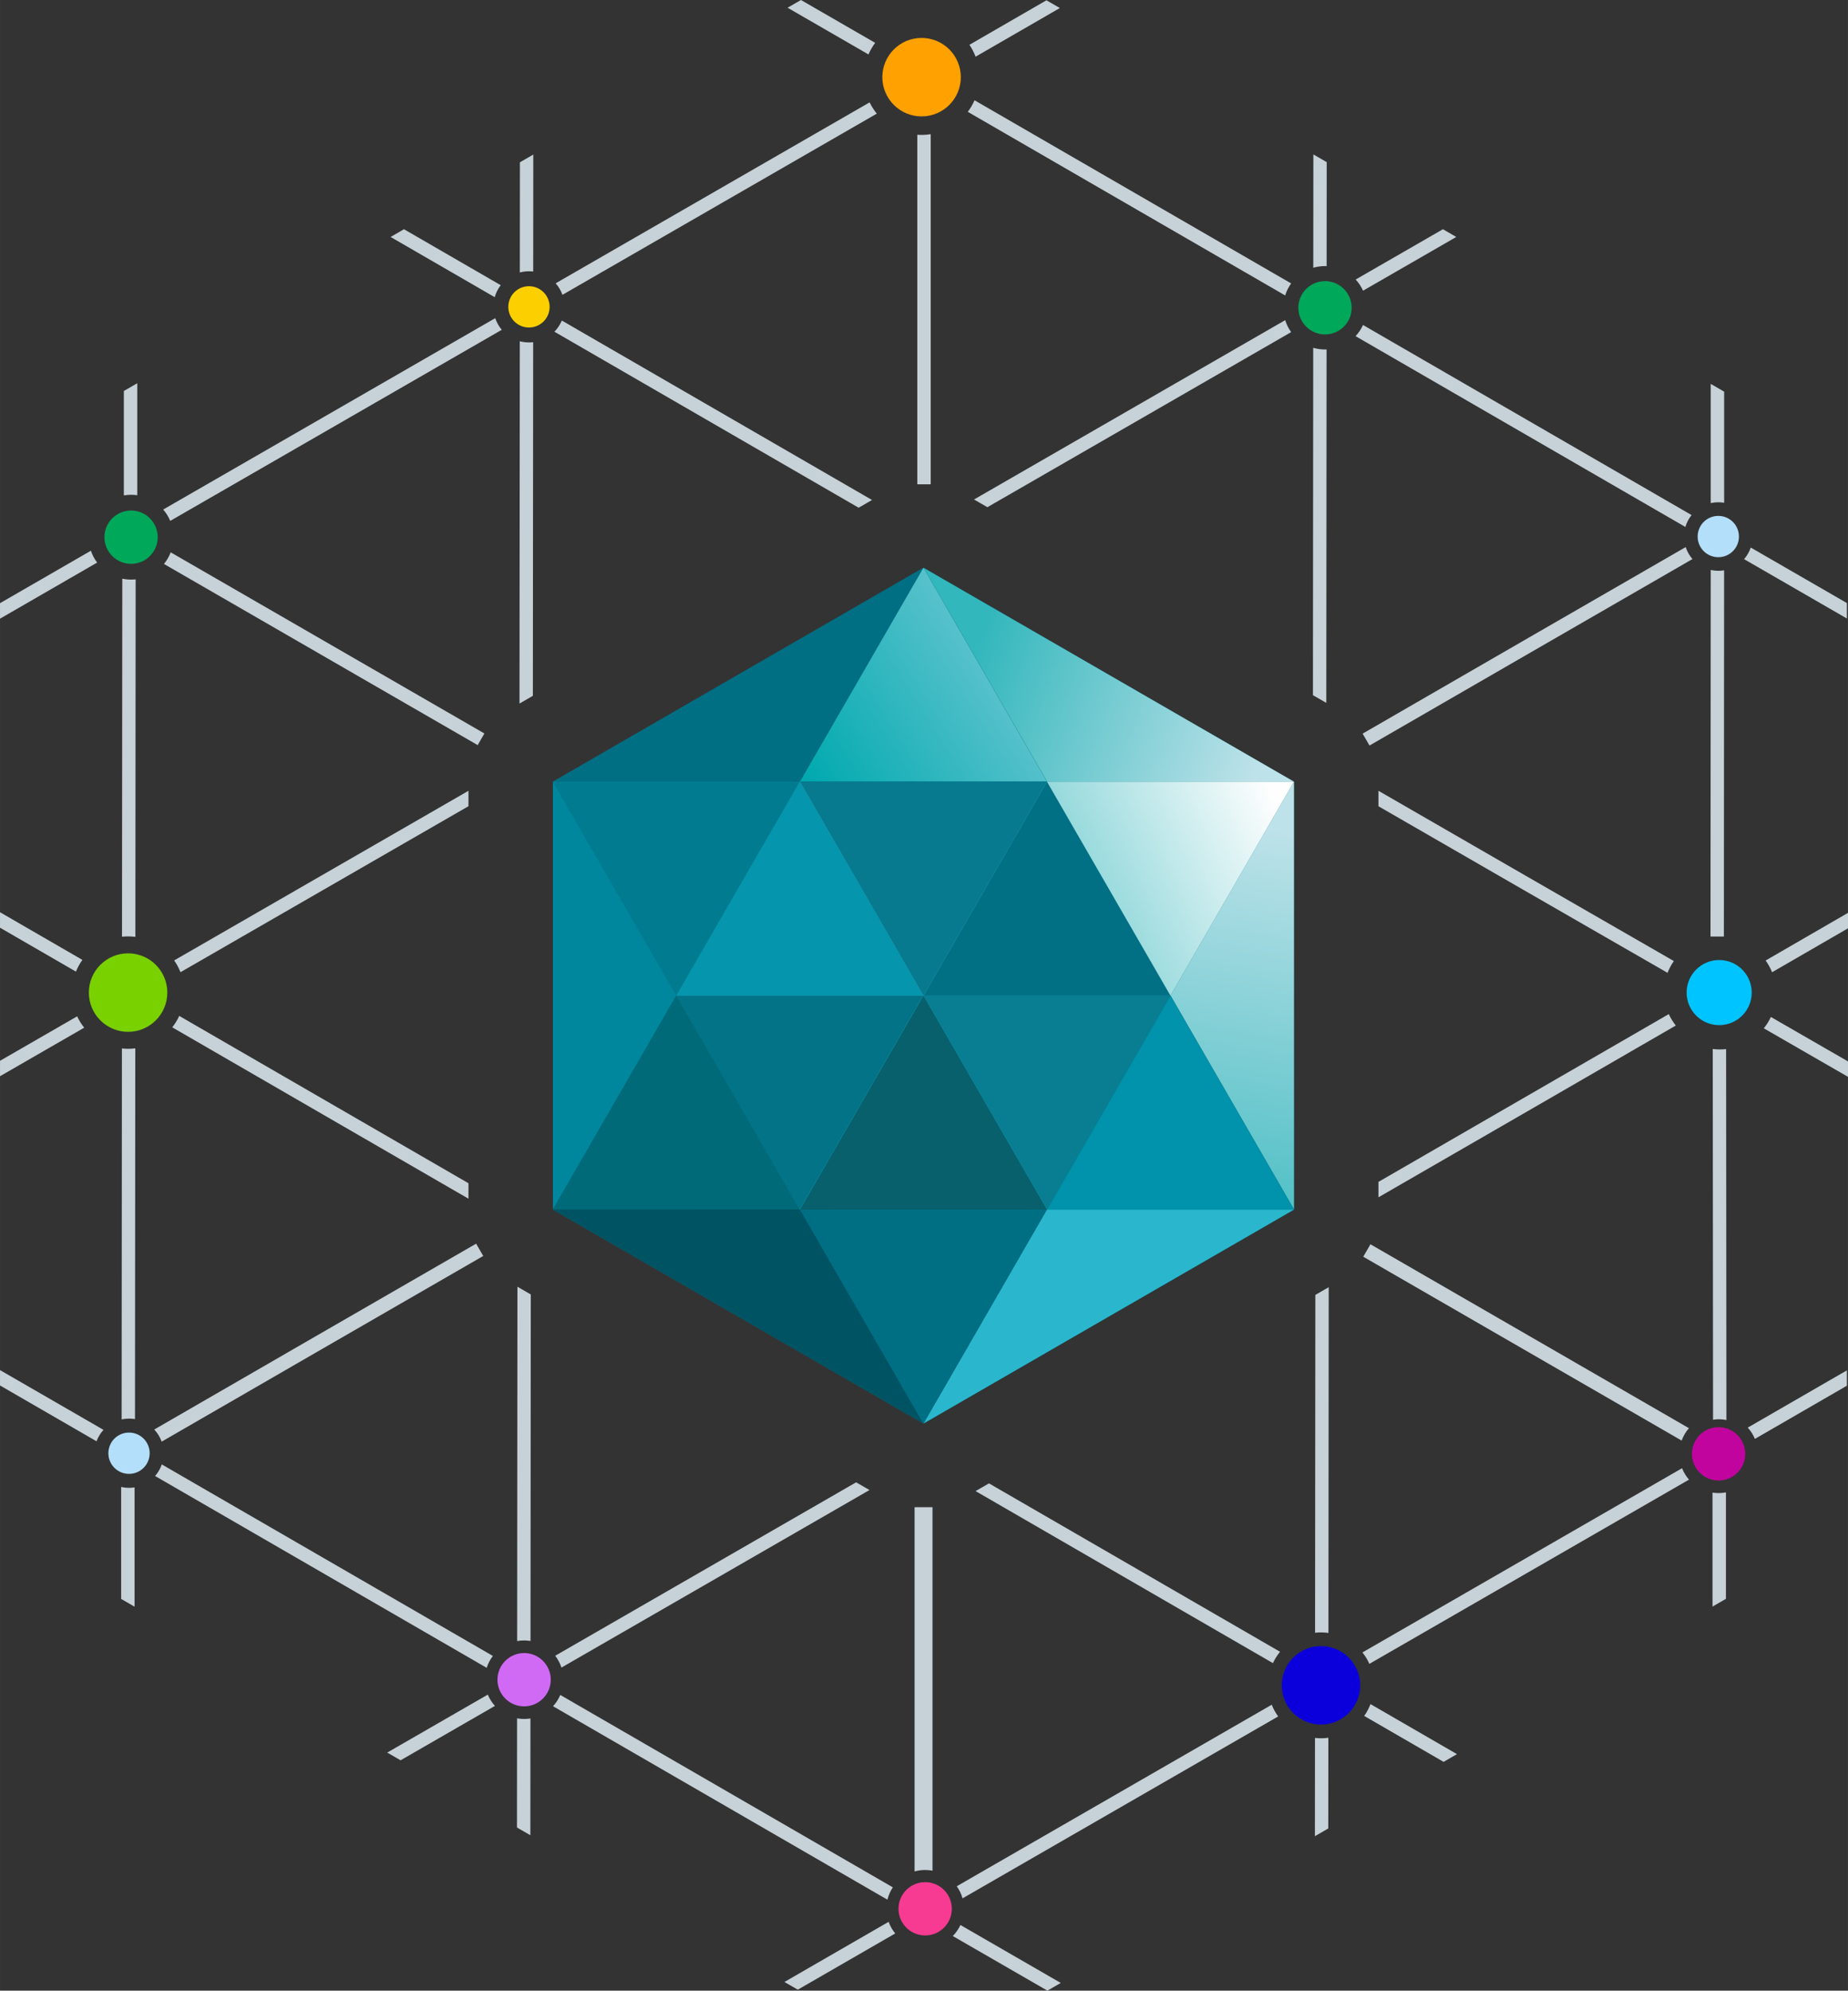 <?xml version="1.0" encoding="UTF-8"?>
<!DOCTYPE svg PUBLIC "-//W3C//DTD SVG 1.1//EN" "http://www.w3.org/Graphics/SVG/1.1/DTD/svg11.dtd">
<!-- Creator: CorelDRAW -->
<svg xmlns="http://www.w3.org/2000/svg" xml:space="preserve" width="25.802mm" height="27.789mm" version="1.1" style="shape-rendering:geometricPrecision; text-rendering:geometricPrecision; image-rendering:optimizeQuality; fill-rule:evenodd; clip-rule:evenodd"
viewBox="0 0 1686.56 1816.46"
 xmlns:xlink="http://www.w3.org/1999/xlink"
 xmlns:xodm="http://www.corel.com/coreldraw/odm/2003">
 <rect x="0" y="0" width="1686.56" height="1816.46" fill="#333333" stroke="none"/>
 <defs>
  <style type="text/css">
   <![CDATA[
    .fil14 {fill:#005363}
    .fil11 {fill:#006E83}
    .fil12 {fill:#00879D}
    .fil8 {fill:#00A85A}
    .fil7 {fill:#00C4FF}
    .fil4 {fill:#0B00DB}
    .fil13 {fill:#2AB7CD}
    .fil6 {fill:#7AD100}
    .fil10 {fill:#B4DFFA}
    .fil1 {fill:#C2049F}
    .fil5 {fill:#D06AF5}
    .fil3 {fill:#F73B93}
    .fil9 {fill:#FCD000}
    .fil2 {fill:#FFA100}
    .fil0 {fill:#C7D2D8;fill-rule:nonzero}
    .fil21 {fill:#006E83;fill-opacity:0.502}
    .fil20 {fill:#00879D;fill-opacity:0.502}
    .fil22 {fill:#2AB7CD;fill-opacity:0.549}
    .fil17 {fill:#006772;fill-opacity:0.6}
    .fil25 {fill:#006E83;fill-opacity:0.6}
    .fil24 {fill:#004952;fill-opacity:0.702}
    .fil23 {fill:#006E83;fill-opacity:0.702}
    .fil28 {fill:#0095AD;fill-opacity:0.8}
    .fil26 {fill:#006E83;fill-opacity:0.851}
    .fil27 {fill:#006E83;fill-opacity:0.949}
    .fil18 {fill:#0095AD;fill-opacity:0.949}
    .fil15 {fill:url(#id0)}
    .fil16 {fill:url(#id1)}
    .fil19 {fill:url(#id2);fill-opacity:0.949}
    .fil29 {fill:url(#id3)}
   ]]>
  </style>
  <linearGradient id="id0" gradientUnits="userSpaceOnUse" x1="1087.19" y1="1189.18" x2="1165.68" y2="755.25">
   <stop offset="0" style="stop-opacity:1; stop-color:#32B7BC"/>
   <stop offset="1" style="stop-opacity:1; stop-color:#BEE2E9"/>
  </linearGradient>
  <linearGradient id="id1" gradientUnits="userSpaceOnUse" xlink:href="#id0" x1="885.6" y1="605.94" x2="1148.05" y2="700.62">
  </linearGradient>
  <linearGradient id="id2" gradientUnits="userSpaceOnUse" x1="743.59" y1="726.44" x2="1038.34" y2="541.42">
   <stop offset="0" style="stop-opacity:1; stop-color:#00ACB1"/>
   <stop offset="1" style="stop-opacity:1; stop-color:#A4D9E7"/>
  </linearGradient>
  <linearGradient id="id3" gradientUnits="userSpaceOnUse" x1="907.83" y1="848.27" x2="1163.37" y2="727.94">
   <stop offset="0" style="stop-opacity:1; stop-color:#32B7BC"/>
   <stop offset="0.369" style="stop-opacity:1; stop-color:#98DADD"/>
   <stop offset="1" style="stop-opacity:1; stop-color:#FEFEFE"/>
  </linearGradient>
 </defs>
 <g id="Layer_x0020_1">
  <g id="_1518360665488">
   <path class="fil0" d="M1597.83 499.64l87.72 50.65 0 14.1 -93.83 -54.18c2.68,-3.06 4.78,-6.64 6.11,-10.58zm-70.2 377.32c-90.04,-51.88 -179.78,-103.42 -269.6,-155.37l0 14.11c87.99,50.9 175.61,101.17 263.84,152.01 1.49,-3.83 3.44,-7.43 5.76,-10.75zm-4.61 48.4l-264.98 153.1 0 14.07c90.51,-52.16 180.88,-104.4 271.35,-156.73 -2.52,-3.19 -4.65,-6.69 -6.37,-10.43zm40.11 31.82l0.27 338.35c1.77,-0.31 3.58,-0.47 5.44,-0.47 2.32,0 4.58,0.25 6.76,0.73l-0.27 -338.5c-1.85,0.2 -3.73,0.31 -5.63,0.31 -2.22,0 -4.41,-0.14 -6.56,-0.42zm46.61 -18.85l76.83 44.28 0 -14.07 -70.39 -40.57c-1.73,3.72 -3.9,7.19 -6.44,10.35zm7.54 -51.16l69.3 -40.08 0 -14.12 -75.18 43.49c2.37,3.3 4.35,6.89 5.88,10.71zm-43.79 -366.75l-0.2 334.14 -12.2 0 0.2 -334.46c2.22,0.5 4.54,0.76 6.91,0.76 1.8,0 3.57,-0.16 5.29,-0.44zm-28.86 -10.28c-98.27,56.7 -196.55,113.38 -294.77,170.16l-6.26 -10.86c98.25,-56.78 196.51,-113.56 294.84,-170.22 1.32,4.07 3.44,7.77 6.19,10.92zm-6.47 -29.28l-301.01 -174.12c2.78,-2.98 5.08,-6.41 6.79,-10.18l299.86 173.44c-2.55,3.17 -4.48,6.84 -5.65,10.85zm-327.46 -161.99l-0.26 322.51 -12.2 -7.04 0.26 -316.98c3.41,1.01 7.02,1.54 10.76,1.54l1.44 -0.03zm-32.34 -15.81l-277.22 159.76 -12.2 -7.04 283.97 -163.64c1.23,3.95 3.09,7.63 5.45,10.92zm-5.46 -33.47l-289.66 -167.54c2.44,-3.25 4.51,-6.79 6.16,-10.56l288.95 167.14c-2.37,3.3 -4.23,6.99 -5.45,10.96zm-323.49 -147.13l0 319.47 -12.25 0 0 -318.95c1.29,0.1 2.6,0.14 3.92,0.14 2.84,0 5.62,-0.23 8.33,-0.66zm-49.2 -18.76l-286.89 165.33c-1.41,-3.9 -3.53,-7.45 -6.22,-10.49l286.54 -165.12c1.79,3.69 4,7.14 6.56,10.29zm-287.47 188.79l283.1 163.75 -12.21 7.05 -277.64 -160.6c2.86,-2.92 5.16,-6.37 6.75,-10.2zm-26.16 19.76l-0.27 322.69 -12.2 7.05 0.27 -330.6c2.67,0.71 5.48,1.09 8.37,1.09 1.29,0 2.57,-0.08 3.82,-0.23zm-28.64 -11.31l-302.58 174.37c-1.58,-3.8 -3.77,-7.29 -6.41,-10.37l303.01 -174.61c1.32,3.93 3.36,7.52 5.98,10.62zm-302.16 203.06l286.29 165.29 -6.12 10.62 -286.31 -165.3c2.58,-3.16 4.66,-6.74 6.14,-10.61zm-31.98 24.65l-0.26 326.22c-2.18,-0.28 -4.39,-0.42 -6.65,-0.42 -1.88,0 -3.73,0.1 -5.55,0.29l0.26 -326.7c2.59,0.55 5.28,0.84 8.02,0.84 1.41,0 2.8,-0.08 4.18,-0.22zm35.15 347.73l268.59 -154.78 0 14.07 -262.83 151.46c-1.49,-3.83 -3.44,-7.43 -5.76,-10.75zm4.63 50.63l263.96 152.69 0 14.11 -270.33 -156.37c2.52,-3.19 4.65,-6.69 6.37,-10.43zm-40.12 29.59l-0.27 338.35c-1.77,-0.31 -3.58,-0.47 -5.44,-0.47 -2.32,0 -4.58,0.25 -6.76,0.73l0.27 -338.5c1.85,0.2 3.73,0.31 5.63,0.31 2.22,0 4.41,-0.14 6.56,-0.42zm17.3 347.84c97.89,-56.6 195.83,-113.08 293.77,-169.59l6.48 11.23c-97.83,56.45 -195.69,112.89 -293.48,169.43 -1.47,-4.16 -3.79,-7.92 -6.76,-11.07zm6.88 31.83l302.17 174.78c-2.46,3.24 -4.39,6.9 -5.63,10.85l-302.65 -175.06c2.67,-3.07 4.77,-6.65 6.11,-10.58zm324.32 161.2l0.26 -323.32 12.19 7.04 -0.25 316.19c-1.9,-0.31 -3.85,-0.48 -5.84,-0.48 -2.18,0 -4.3,0.19 -6.36,0.56zm34.74 13.41l274.64 -158.27 12.2 7.04 -281.14 162.01c-1.28,-3.94 -3.22,-7.58 -5.7,-10.79zm4.63 35.76l303.51 175.56c-2.26,3.39 -3.94,7.2 -4.92,11.27l-305.21 -176.54c2.76,-3.01 5.01,-6.48 6.62,-10.29zm323.35 161.05l0 -332.4 16.35 0 0 331.7c-2.16,-0.41 -4.41,-0.63 -6.69,-0.63 -3.35,0 -6.6,0.46 -9.67,1.33zm38.49 13.52l287.46 -165.65c1.5,3.83 3.48,7.41 5.87,10.69l-288.05 165.99c-1.12,-4.01 -2.92,-7.72 -5.28,-11.02zm288.56 -203.61l-271.38 -156.98 12.22 -7.05 265.66 153.67c-2.58,3.14 -4.77,6.62 -6.5,10.35zm38.46 -27.74l0.25 -308.26 12.2 -7.05 -0.26 315.49c-2.22,-0.31 -4.5,-0.48 -6.8,-0.48 -1.82,0 -3.61,0.1 -5.39,0.3zm43.23 17.98l291.69 -168.1c1.52,3.84 3.68,7.36 6.35,10.42l-291.71 168.1c-1.67,-3.75 -3.8,-7.25 -6.33,-10.43zm291.33 -193.32l-290.58 -167.76 6.56 -11.36 290.65 167.81c-2.86,3.3 -5.12,7.12 -6.63,11.32zm60.34 -11.83l90.46 -52.23 0 14c-27.99,16.17 -55.99,32.35 -83.96,48.54 -1.58,-3.8 -3.78,-7.29 -6.5,-10.31zm-19.93 59.13l0 97.11 -12.25 7.07 0 -103.99c1.81,0.28 3.66,0.43 5.55,0.43 2.29,0 4.53,-0.22 6.7,-0.63zm-324.39 193.17l78.93 45.66 -12.2 7.05 -72.48 -41.92c2.35,-3.31 4.29,-6.94 5.75,-10.79zm-38.46 30.71l-0.07 82.76 -12.2 7.05 0.07 -89.65c1.8,0.21 3.62,0.31 5.47,0.31 2.29,0 4.53,-0.16 6.73,-0.47zm-335.79 170.86l91.57 52.87 -12.18 7.03 -86.36 -49.83c2.87,-2.91 5.24,-6.31 6.97,-10.07zm-59.51 7.71l-88.91 51.3 -12.18 -7.03 95.07 -54.88c1.39,3.9 3.44,7.48 6.02,10.62zm-332.92 -196.19l-0.08 106.56 -12.2 -7.04 0.08 -99.63c2.09,0.38 4.22,0.58 6.42,0.58 1.97,0 3.9,-0.16 5.78,-0.46zm-32.42 -11.43l-86.09 49.61 -12.19 -7.04 91.79 -52.89c1.57,3.82 3.78,7.3 6.5,10.32zm-328.87 -199.41l0 108.86 -12.25 -7.07 0 -102.21c2.31,0.54 4.71,0.82 7.18,0.82 1.73,0 3.43,-0.13 5.07,-0.4zm-34.71 -42.08l-88.09 -50.91 0 -14.03 94.44 54.52c-2.75,3 -4.92,6.53 -6.35,10.42zm-11.26 -377.4l-76.83 44.28 0 -14.07 70.39 -40.57c1.73,3.72 3.9,7.19 6.44,10.35zm-7.54 -51.16l-69.3 -40.08 0 -14.12 75.18 43.49c-2.37,3.3 -4.35,6.89 -5.88,10.71zm19.34 -373.24l-88.64 51.18 0 -14.14 82.94 -47.86c1.33,3.93 3.27,7.57 5.7,10.82zm24.39 -61.31l0 -95.27 12.24 -7.07 0 102.19c-1.84,-0.27 -3.73,-0.41 -5.66,-0.41 -2.24,0 -4.44,0.2 -6.58,0.56zm338.47 -180.87l-95.02 -54.96 12.21 -7.05 88.3 51.07c-2.48,3.22 -4.36,6.92 -5.49,10.94zm22.92 -22.56l0.08 -100.53 12.2 -7.05 -0.08 106.74c-1.27,-0.16 -2.57,-0.24 -3.88,-0.24 -2.88,0 -5.67,0.38 -8.32,1.08zm318.19 -198.94l-73.83 -42.63 12.21 -7.05 67.71 39.09c-2.42,3.26 -4.46,6.81 -6.09,10.59zm92.12 -8.79l70.3 -40.62 12.24 7.06 -76.9 44.4c-1.46,-3.85 -3.36,-7.48 -5.63,-10.84zm313.83 203.42l0.08 -103.39 12.19 7.04 -0.08 94.86 -1.5 -0.03c-3.71,0 -7.3,0.54 -10.7,1.52zm38.7 10.76l79.62 -45.89 12.19 7.05 -85.08 49.03c-1.69,-3.76 -3.97,-7.19 -6.73,-10.18zm324.02 204.01l0 -108.78 12.25 7.07 0 101.4c-1.74,-0.3 -3.52,-0.46 -5.34,-0.46 -2.37,0 -4.69,0.26 -6.91,0.76z"/>
   <path class="fil1" d="M1568.46 1302.31c13.43,0 24.32,10.89 24.32,24.32 0,13.43 -10.88,24.32 -24.32,24.32 -13.43,0 -24.32,-10.88 -24.32,-24.32 0,-13.43 10.89,-24.32 24.32,-24.32z"/>
   <path class="fil2" d="M841.07 34.61c19.77,0 35.81,16.03 35.81,35.81 0,19.77 -16.03,35.8 -35.81,35.8 -19.77,0 -35.81,-16.03 -35.81,-35.8 0,-19.77 16.03,-35.81 35.81,-35.81z"/>
   <path class="fil3" d="M844.34 1717.45c13.43,0 24.32,10.89 24.32,24.32 0,13.43 -10.88,24.32 -24.32,24.32 -13.43,0 -24.32,-10.89 -24.32,-24.32 0,-13.43 10.88,-24.32 24.32,-24.32z"/>
   <path class="fil4" d="M1205.58 1502.06c19.77,0 35.81,16.03 35.81,35.8 0,19.77 -16.03,35.81 -35.81,35.81 -19.77,0 -35.8,-16.03 -35.8,-35.81 0,-19.77 16.03,-35.8 35.8,-35.8z"/>
   <path class="fil5" d="M478.32 1508.41c13.43,0 24.32,10.88 24.32,24.32 0,13.43 -10.89,24.32 -24.32,24.32 -13.43,0 -24.32,-10.89 -24.32,-24.32 0,-13.43 10.89,-24.32 24.32,-24.32z"/>
   <path class="fil6" d="M116.89 869.92c19.77,0 35.8,16.03 35.8,35.81 0,19.77 -16.03,35.81 -35.8,35.81 -19.77,0 -35.81,-16.03 -35.81,-35.81 0,-19.77 16.03,-35.81 35.81,-35.81z"/>
   <path class="fil7" d="M1569 876.02c16.4,0 29.7,13.3 29.7,29.71 0,16.41 -13.3,29.71 -29.7,29.71 -16.41,0 -29.71,-13.3 -29.71,-29.71 0,-16.41 13.3,-29.71 29.71,-29.71z"/>
   <path class="fil8" d="M119.62 465.86c13.43,0 24.32,10.88 24.32,24.32 0,13.43 -10.88,24.32 -24.32,24.32 -13.43,0 -24.32,-10.89 -24.32,-24.32 0,-13.43 10.89,-24.32 24.32,-24.32z"/>
   <path class="fil9" d="M482.75 261.17c10.41,0 18.85,8.43 18.85,18.85 0,10.4 -8.44,18.84 -18.85,18.84 -10.41,0 -18.85,-8.44 -18.85,-18.84 0,-10.41 8.44,-18.85 18.85,-18.85z"/>
   <path class="fil10" d="M1568.19 470.75c10.41,0 18.85,8.44 18.85,18.85 0,10.41 -8.43,18.84 -18.85,18.84 -10.4,0 -18.84,-8.43 -18.84,-18.84 0,-10.41 8.44,-18.85 18.84,-18.85z"/>
   <path class="fil10" d="M117.74 1307.21c10.41,0 18.84,8.44 18.84,18.85 0,10.41 -8.43,18.85 -18.84,18.85 -10.41,0 -18.85,-8.44 -18.85,-18.85 0,-10.41 8.44,-18.85 18.85,-18.85z"/>
   <g>
    <polygon class="fil11" points="842.78,518.05 1011.86,615.66 1180.94,713.28 1180.94,908.53 1180.94,1103.77 1011.86,1201.39 842.78,1299 673.7,1201.39 504.61,1103.77 504.61,908.53 504.61,713.28 673.7,615.66 "/>
    <polygon class="fil11" points="504.61,713.28 842.29,518.33 729.72,713.28 "/>
    <polygon class="fil12" points="504.61,1103.2 504.61,908.53 504.61,713.28 617.17,908.24 "/>
    <polygon class="fil13" points="842.93,1298.91 1011.86,1201.39 1180.94,1103.77 955.5,1103.77 "/>
    <path class="fil14" d="M504.61 1103.49l0 0.28 169.08 97.62 168.92 97.53 -112.56 -195.15c567.5,0 -99.9,-0.28 -225.44,-0.28z"/>
    <polygon class="fil15" points="1180.94,713.28 1180.94,908.53 1180.94,1103.49 1180.78,1103.49 1180.94,1103.77 1180.94,1103.49 1068.3,908.38 "/>
    <polygon class="fil16" points="843.02,518.19 1011.86,615.66 1180.94,713.28 955.66,713.28 "/>
    <polygon class="fil17" points="730.06,1103.77 504.61,1103.77 617.33,908.53 673.7,1006.15 "/>
    <polygon class="fil18" points="1068.22,908.53 1180.94,1103.77 955.5,1103.77 1011.86,1006.15 "/>
    <polygon class="fil19" points="842.78,518.05 955.5,713.28 842.78,713.28 730.06,713.28 "/>
    <polygon class="fil20" points="730.06,713.28 504.61,713.28 617.33,908.53 673.7,810.9 "/>
    <polygon class="fil21" points="842.78,1299.19 955.5,1103.77 730.06,1103.77 "/>
    <polygon class="fil22" points="955.5,713.28 1011.86,810.9 1068.22,908.53 1011.86,1006.15 955.5,1103.77 842.78,1103.77 730.06,1103.77 673.7,1006.15 617.33,908.53 673.7,810.9 730.06,713.28 842.78,713.28 "/>
    <polygon class="fil23" points="842.78,908.24 955.5,713 730.06,713 "/>
    <polygon class="fil24" points="842.78,908.53 955.5,1103.77 730.06,1103.77 "/>
    <polygon class="fil25" points="842.95,908.53 1068.39,908.53 955.67,1103.77 "/>
    <polygon class="fil26" points="617.05,908.53 842.49,908.53 729.78,1103.77 "/>
    <polygon class="fil27" points="842.95,908.52 1068.39,908.52 955.67,713.28 "/>
    <polygon class="fil28" points="617.05,908.52 842.49,908.52 729.78,713.28 "/>
    <polygon class="fil29" points="1068.22,908.53 1180.94,713.28 955.5,713.28 1011.86,810.9 "/>
   </g>
   <path class="fil8" d="M1209.26 256.53c13.43,0 24.32,10.88 24.32,24.32 0,13.43 -10.88,24.32 -24.32,24.32 -13.43,0 -24.32,-10.89 -24.32,-24.32 0,-13.43 10.89,-24.32 24.32,-24.32z"/>
  </g>
 </g>
</svg>

